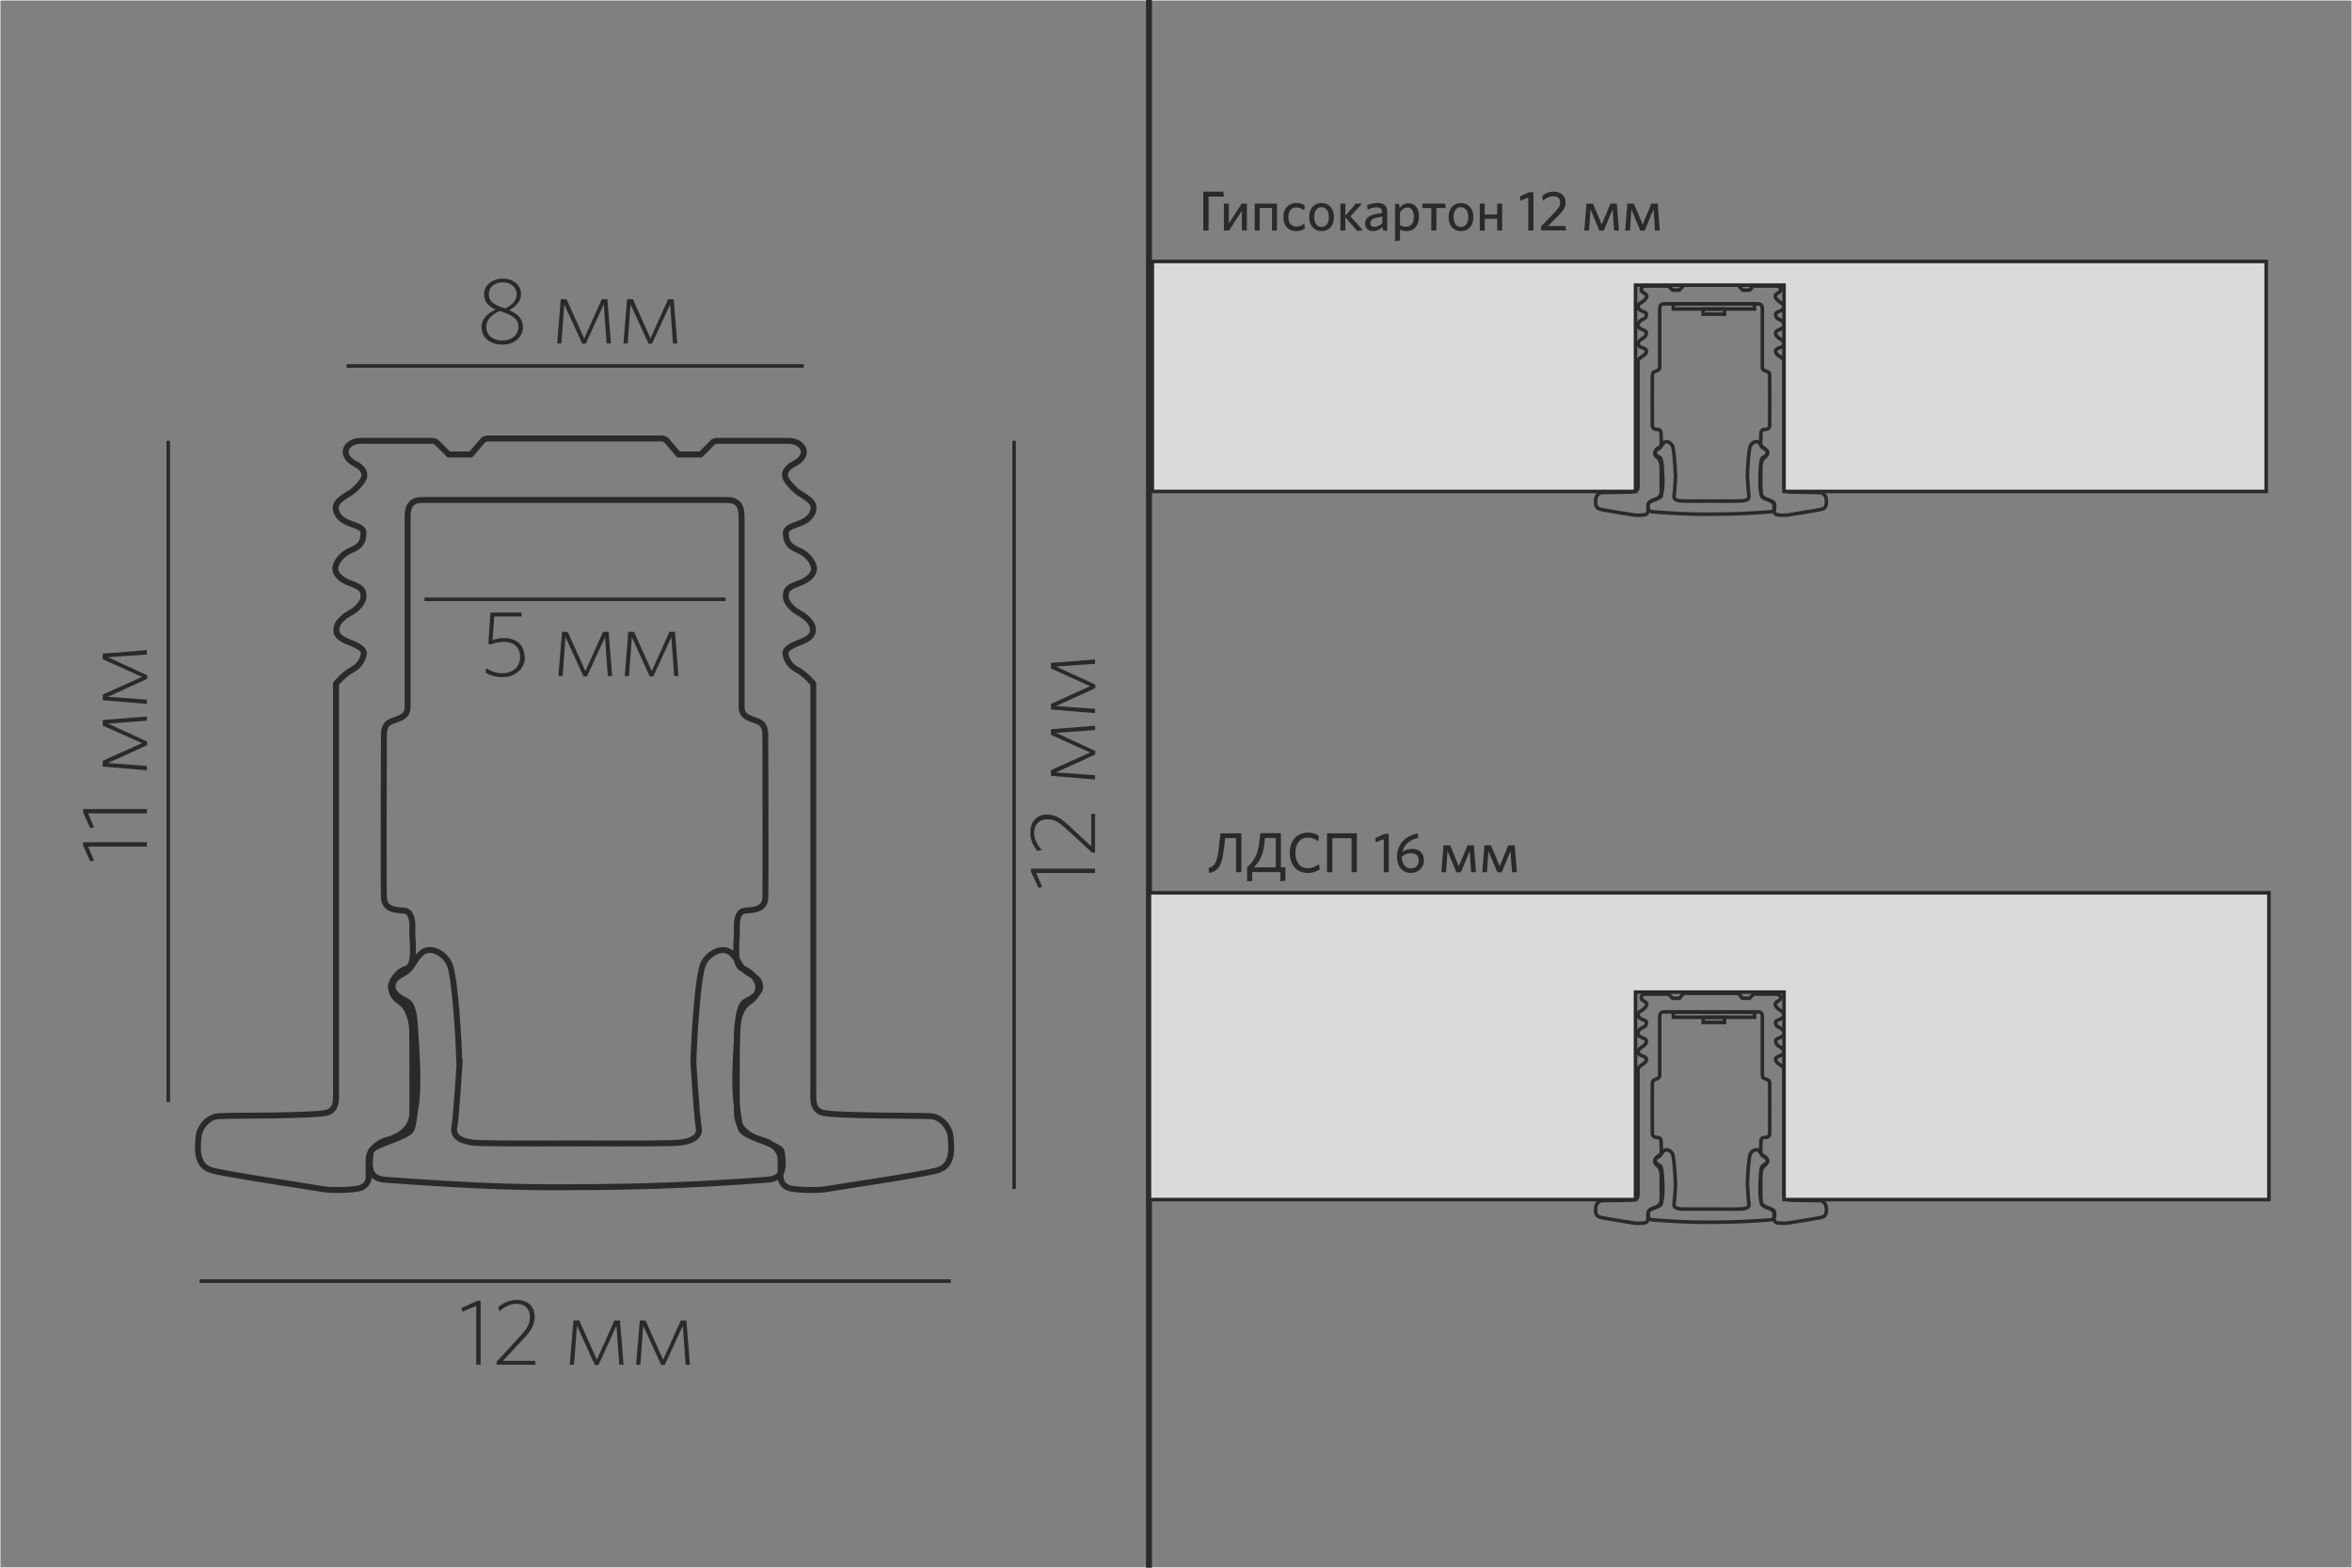 <?xml version="1.0" encoding="UTF-8"?>
<!DOCTYPE svg PUBLIC "-//W3C//DTD SVG 1.1//EN" "http://www.w3.org/Graphics/SVG/1.1/DTD/svg11.dtd">
<!-- Creator: CorelDRAW X6 -->
<svg xmlns="http://www.w3.org/2000/svg" xml:space="preserve" width="198.438mm" height="132.292mm" version="1.1" style="shape-rendering:geometricPrecision; text-rendering:geometricPrecision; image-rendering:optimizeQuality; fill-rule:evenodd; clip-rule:evenodd"
viewBox="0 0 19844 13229"
 xmlns:xlink="http://www.w3.org/1999/xlink">
 <rect x="0" y="0" width="19844" height="13229" fill="#808080" stroke="none"/>
 <defs>
  <style type="text/css">
   <![CDATA[
    .str0 {stroke:#FEFEFE;stroke-width:7.62}
    .str2 {stroke:#2B2A29;stroke-width:30}
    .str1 {stroke:#2B2A29;stroke-width:50}
    .fil0 {fill:none}
    .fil2 {fill:none;fill-rule:nonzero}
    .fil3 {fill:#D9DADA}
    .fil1 {fill:#2B2A29;fill-rule:nonzero}
   ]]>
  </style>
 </defs>
 <g id="Слой_x0020_1">
  <rect class="fil0 str0" width="19844" height="13229"/>
  <g id="_551479056">
   <g id="_962027936">
    <path class="fil0 str1" d="M4484 3700l737 0 370 0 28 11 106 124 187 0 107 -107c0,0 24,-8 24,-8 93,0 540,0 609,0 77,0 122,43 129,82 6,39 -22,84 -81,112 -58,29 -81,67 -77,103 4,35 58,93 96,126 39,32 145,77 145,138 0,61 -42,103 -102,129 -61,26 -135,39 -132,90 4,51 6,103 103,142 96,39 138,122 135,161 -4,39 -35,87 -135,122 -100,35 -103,65 -103,110 0,45 51,103 103,132 51,29 126,77 126,151 0,74 -112,100 -145,116 -32,16 -93,42 -87,84 6,42 32,100 100,135 67,35 135,116 135,116 0,0 0,3328 0,3418 0,90 -12,167 69,200 80,32 833,26 923,32 90,6 161,96 167,180 6,84 26,238 -112,277 -138,39 -846,141 -927,157 -80,16 -287,10 -332,-10 -45,-19 -67,-58 -65,-106 4,-49 0,-119 0,-148 0,-29 -35,-116 -161,-151 -126,-35 -203,-112 -206,-216 -4,-103 0,-640 0,-701 0,-61 22,-193 100,-244 77,-51 77,-103 80,-132 4,-29 -49,-129 -132,-151 -84,-22 -45,-261 -49,-322 -4,-61 0,-161 67,-167 67,-6 171,-6 173,-112 4,-106 0,-1287 0,-1348 0,-61 0,-116 -71,-141 -71,-26 -129,-39 -129,-119 0,-81 0,-1524 0,-1585 0,-61 2,-161 -120,-161l-911 0 -1 0 -4 0 -2 0 -4 0 -7 0 -10 0 -12 0 -5 0 -7 0 -15 0 -14 0 -2 0 -19 0 -16 0 -4 0 -22 0 -12 0 -12 0 -24 0 0 0 -25 0 -10 0 -17 0 -18 0 -10 0 -24 0 -4 0 -29 0 -1 0 -31 0 -1 0 -31 0 -1 0 -31 0 -1 0 -29 0 -5 0 -24 0 -10 0 -18 0 -17 0 -10 0 -25 0 0 0 -24 0 -12 0 -12 0 -22 0 -4 0 -16 0 -19 0 -2 0 -14 0 -15 0 -7 0 -5 0 -12 0 -10 0 -7 0 -4 0 -2 0 -4 0 -1 0 -911 0c-122,0 -120,100 -120,161 0,61 0,1504 0,1585 0,81 -58,93 -129,119 -71,26 -71,81 -71,141 0,61 -4,1242 0,1348 4,106 106,106 173,112 67,6 71,106 67,167 -4,61 35,299 -49,322 -84,22 -135,122 -132,151 4,29 4,81 80,132 77,51 100,183 100,244 0,61 4,599 0,701 -4,103 -80,180 -206,216 -126,35 -161,122 -161,151 0,29 -4,100 0,148 4,49 -19,87 -65,106 -45,19 -251,26 -332,10 -81,-16 -788,-119 -927,-157 -138,-39 -119,-193 -112,-277 6,-84 77,-173 167,-180 45,-4 254,-4 463,-6 210,-4 421,-10 461,-26 80,-32 69,-110 69,-200 0,-90 0,-3418 0,-3418 0,0 67,-81 135,-116 67,-35 93,-93 100,-135 6,-42 -55,-67 -87,-84 -32,-16 -145,-42 -145,-116 0,-74 74,-122 126,-151 51,-29 103,-87 103,-132 0,-45 -4,-74 -103,-110 -100,-35 -132,-84 -135,-122 -4,-39 39,-122 135,-161 96,-39 100,-90 103,-142 4,-51 -71,-65 -132,-90 -61,-26 -102,-67 -102,-129 0,-61 106,-106 145,-138 39,-32 93,-90 96,-126 4,-35 -19,-74 -77,-103 -58,-29 -87,-74 -80,-112 6,-39 51,-82 129,-82 69,0 516,0 609,0 0,0 24,8 24,8l107 107 187 0 106 -124 28 -11 370 0 3 0z"/>
    <path class="fil0 str1" d="M3875 8963c-6,-238 -39,-724 -81,-823 -42,-100 -171,-163 -241,-95 -71,67 -65,118 -138,163 -74,45 -95,51 -103,116 -6,49 62,97 107,118 45,21 75,58 84,244 10,187 35,474 3,661 -32,187 -13,187 -96,232 -84,45 -272,93 -280,139 -8,47 -12,98 -8,126 4,27 7,102 126,111 538,40 1072,71 1609,63 539,0 1092,-22 1620,-63 119,-9 122,-84 126,-111 4,-27 0,-79 -8,-126 -8,-47 -197,-94 -280,-139 -84,-45 -65,-45 -96,-232 -32,-187 -7,-474 3,-661 10,-187 40,-224 84,-244 45,-21 113,-69 107,-118 -8,-65 -30,-71 -103,-116 -74,-45 -67,-95 -138,-163 -71,-67 -200,-4 -241,95 -42,100 -74,585 -81,823 0,0 29,470 45,550 16,81 -58,116 -155,129 -69,9 -532,8 -790,7l0 -1 -86 1 -86 -1 0 1c-258,1 -721,2 -790,-7 -96,-13 -171,-49 -155,-129 16,-80 45,-550 45,-550z"/>
   </g>
   <line class="fil0 str2" x1="1684" y1="10811" x2="8022" y2= "10811" />
   <line class="fil0 str2" x1="8556" y1="3720" x2="8556" y2= "10033" />
   <line class="fil0 str2" x1="1420" y1="9300" x2="1420" y2= "3720" />
   <line class="fil0 str2" x1="3582" y1="5057" x2="6122" y2= "5057" />
   <line class="fil0 str2" x1="2924" y1="3088" x2="6781" y2= "3088" />
   <path class="fil1" d="M4063 2764c0,81 70,144 176,144 97,0 173,-61 173,-147 0,-70 -44,-114 -116,-143 57,-31 100,-74 100,-138 0,-72 -62,-129 -154,-129 -92,0 -158,58 -158,132 0,66 42,105 97,129 -75,35 -119,84 -119,152zm39 -3c0,-60 45,-107 115,-137 122,40 157,73 157,135 0,70 -63,115 -133,115 -82,0 -138,-45 -138,-113l-1 0zm22 -280c0,-49 41,-99 118,-99 69,0 117,44 117,100 0,51 -37,93 -97,121 -109,-34 -138,-65 -138,-122z"/>
   <polygon id="_1" class="fil1" points="5154,2898 5125,2525 5077,2525 4929,2856 4780,2525 4731,2525 4701,2898 4736,2898 4761,2569 4912,2900 4942,2900 5094,2569 5118,2898 "/>
   <polygon id="_2" class="fil1" points="5714,2898 5684,2525 5637,2525 5488,2856 5340,2525 5291,2525 5260,2898 5296,2898 5320,2569 5472,2900 5501,2900 5654,2569 5678,2898 "/>
   <polygon class="fil1" points="4055,11516 4055,10977 4028,10977 3894,11038 3901,11069 4018,11020 4018,11516 "/>
   <path id="_1_0" class="fil1" d="M4519 11516l-4 -32 -272 0 175 -188c66,-71 93,-119 93,-185 0,-84 -56,-141 -151,-141 -64,0 -114,26 -155,58l6 39c43,-37 91,-65 147,-65 70,0 113,42 113,111 0,56 -19,94 -84,164l-197 214 0 25 328 0 1 0z"/>
   <polygon id="_2_1" class="fil1" points="5261,11516 5231,11143 5184,11143 5036,11474 4887,11143 4838,11143 4807,11516 4843,11516 4868,11187 5019,11519 5049,11519 5201,11188 5225,11516 "/>
   <polygon id="_3" class="fil1" points="5821,11516 5791,11143 5744,11143 5595,11474 5446,11143 5398,11143 5367,11516 5403,11516 5427,11187 5579,11519 5608,11519 5761,11188 5785,11516 "/>
   <polygon class="fil1" points="9239,7330 8699,7330 8699,7357 8761,7491 8793,7485 8743,7367 9239,7367 "/>
   <path id="_1_2" class="fil1" d="M9239 6866l-32 4 0 272 -188 -175c-71,-66 -119,-93 -185,-93 -85,0 -141,56 -141,151 0,64 26,114 58,155l39 -6c-37,-43 -65,-91 -65,-147 0,-70 42,-113 111,-113 56,0 94,19 164,84l214 197 25 0 0 -328 0 -1z"/>
   <polygon id="_2_3" class="fil1" points="9239,6124 8867,6154 8867,6201 9197,6350 8867,6499 8867,6547 9239,6578 9239,6542 8910,6518 9241,6367 9241,6337 8911,6184 9239,6161 "/>
   <polygon id="_3_4" class="fil1" points="9239,5565 8867,5594 8867,5641 9197,5790 8867,5940 8867,5987 9239,6018 9239,5982 8910,5958 9241,5807 9241,5777 8911,5625 9239,5601 "/>
   <polygon class="fil1" points="1239,7107 701,7107 701,7134 761,7268 793,7263 743,7144 1239,7144 "/>
   <polygon id="_1_5" class="fil1" points="1239,6827 701,6827 701,6854 761,6988 793,6982 743,6864 1239,6864 "/>
   <polygon id="_2_6" class="fil1" points="1239,6046 867,6076 867,6123 1198,6271 867,6420 867,6469 1239,6500 1239,6464 910,6439 1242,6288 1242,6258 911,6106 1239,6082 "/>
   <polygon id="_3_7" class="fil1" points="1239,5486 867,5516 867,5563 1198,5712 867,5861 867,5909 1239,5940 1239,5904 910,5880 1242,5728 1242,5699 911,5546 1239,5523 "/>
   <path class="fil1" d="M4425 5542c0,-98 -67,-158 -173,-158 -41,0 -70,9 -96,18l14 -200 233 0 -5 -33 -260 0 -18 265 22 5c30,-12 61,-23 110,-23 86,0 136,49 136,127 0,90 -71,138 -147,138 -58,0 -97,-17 -139,-42l-5 38c37,22 83,37 144,37 102,0 188,-67 188,-172l-2 1z"/>
   <polygon id="_1_8" class="fil1" points="5165,5705 5135,5332 5088,5332 4939,5663 4790,5332 4742,5332 4711,5705 4747,5705 4771,5376 4923,5708 4952,5708 5105,5377 5128,5705 "/>
   <polygon id="_2_9" class="fil1" points="5724,5705 5695,5332 5648,5332 5499,5663 5349,5332 5301,5332 5271,5705 5307,5705 5331,5376 5482,5708 5512,5708 5664,5377 5688,5705 "/>
   <line class="fil2 str1" x1="9694" y1="0" x2="9694" y2= "13229" />
   <g id="_962022048">
    <g>
     <path class="fil2 str2" d="M14322 2406l226 0 113 0 9 4 32 38 58 0 32 -32c0,0 7,-3 7,-3 29,0 165,0 186,0 23,0 38,13 40,25 2,12 -7,26 -24,34 -18,9 -24,21 -23,31 1,11 18,29 30,39 12,10 44,23 44,42 0,19 -13,31 -31,40 -19,8 -41,12 -40,28 1,16 2,31 31,43 30,12 42,38 41,49 -1,12 -11,27 -41,38 -31,11 -31,20 -31,33 0,13 16,31 31,40 16,9 39,23 39,47 0,22 -34,31 -44,35 -10,4 -29,13 -27,26 2,13 10,31 31,41 21,11 41,35 41,35 0,0 0,1019 0,1046 0,28 -4,51 22,61 24,10 255,8 283,10 28,2 49,30 51,55 2,25 8,73 -34,85 -42,12 -259,43 -284,49 -24,5 -88,3 -102,-3 -13,-6 -21,-18 -20,-32 1,-14 0,-37 0,-45 0,-9 -11,-35 -49,-47 -39,-11 -62,-34 -63,-66 -1,-31 0,-196 0,-215 0,-19 7,-59 31,-75 23,-16 23,-31 24,-40 1,-9 -14,-40 -40,-47 -26,-7 -13,-80 -14,-99 -1,-19 0,-49 21,-51 21,-2 52,-2 53,-34 1,-32 0,-394 0,-413 0,-19 0,-35 -22,-43 -22,-8 -40,-12 -40,-37 0,-24 0,-467 0,-485 0,-19 1,-49 -37,-49l-279 0 0 0 -1 0 -1 0 -1 0 -3 0 -3 0 -4 0 -2 0 -3 0 -5 0 -4 0 -1 0 -5 0 -5 0 -1 0 -6 0 -4 0 -4 0 -7 0 0 0 -8 0 -3 0 -5 0 -5 0 -3 0 -7 0 -2 0 -9 0 0 0 -10 0 0 0 -10 0 0 0 -10 0 0 0 -9 0 -2 0 -7 0 -3 0 -5 0 -5 0 -3 0 -8 0 0 0 -7 0 -4 0 -4 0 -6 0 -1 0 -5 0 -5 0 -1 0 -4 0 -5 0 -3 0 -2 0 -4 0 -3 0 -3 0 -1 0 -1 0 -1 0 0 0 -279 0c-38,0 -37,31 -37,49 0,19 0,460 0,485 0,24 -18,29 -40,37 -22,8 -22,24 -22,43 0,19 -1,380 0,413 1,32 32,32 53,34 21,2 22,32 21,51 -1,19 11,92 -14,99 -25,7 -41,38 -40,47 1,9 1,24 24,40 23,16 31,56 31,75 0,19 1,183 0,215 -1,31 -24,55 -63,66 -39,11 -49,38 -49,47 0,9 -1,31 0,45 1,14 -6,27 -20,32 -13,6 -76,8 -102,3 -24,-4 -242,-37 -284,-49 -42,-12 -37,-59 -34,-85 2,-26 23,-53 51,-55 13,-1 78,-1 142,-2 65,-1 129,-3 141,-8 24,-10 22,-33 22,-61 0,-28 0,-1046 0,-1046 0,0 21,-24 41,-35 21,-11 29,-29 31,-41 2,-13 -17,-21 -27,-26 -10,-4 -44,-13 -44,-35 0,-22 22,-38 39,-47 16,-9 31,-27 31,-40 0,-13 -1,-22 -31,-33 -31,-11 -40,-25 -41,-38 -1,-12 12,-38 41,-49 30,-12 31,-28 31,-43 1,-16 -22,-20 -40,-28 -19,-8 -31,-21 -31,-40 0,-19 32,-32 44,-42 12,-10 29,-28 30,-39 1,-11 -6,-22 -23,-31 -18,-9 -27,-22 -24,-34 2,-12 16,-25 40,-25 22,0 158,0 186,0 0,0 7,3 7,3l32 32 58 0 32 -38 9 -4 113 0 -2 0z"/>
     <path class="fil2 str2" d="M14136 4018c-2,-73 -12,-222 -24,-253 -13,-31 -52,-49 -74,-29 -22,21 -20,36 -42,49 -22,13 -29,16 -31,35 -2,14 19,30 33,36 13,6 22,18 26,75 3,58 11,145 1,202 -10,58 -4,58 -30,71 -26,13 -84,29 -86,42 -3,14 -4,30 -3,39 1,8 2,31 39,34 164,13 328,22 493,20 165,0 334,-7 496,-20 36,-3 38,-26 39,-34 1,-8 0,-24 -3,-39 -3,-14 -60,-29 -86,-42 -25,-13 -20,-13 -30,-71 -10,-58 -2,-145 1,-202 3,-58 12,-68 26,-75 13,-6 35,-22 33,-36 -3,-20 -9,-22 -31,-35 -22,-13 -21,-29 -42,-49 -22,-21 -61,-2 -74,29 -13,31 -22,179 -24,253 0,0 9,144 13,168 4,24 -18,36 -48,40 -21,3 -163,3 -242,2l0 0 -26 0 -26 0 0 0c-79,0 -221,1 -242,-2 -30,-4 -52,-15 -48,-40 5,-24 13,-168 13,-168l-2 0z"/>
    </g>
    <rect class="fil2 str2" x="14118" y="2564" width="685.258" height="43.028"/>
    <rect class="fil2 str2" x="14370" y="2608" width="179.806" height="43.028"/>
   </g>
   <polygon class="fil3 str2" points="19120,4147 15052,4147 15052,2406 13799,2406 13799,4147 9722,4147 9722,2206 19120,2206 "/>
   <g id="_962022848">
    <g>
     <path class="fil0 str2" d="M14322 8382l226 0 113 0 9 4 32 38 58 0 32 -32c0,0 7,-3 7,-3 29,0 165,0 186,0 23,0 38,13 40,25 2,12 -7,26 -24,34 -18,9 -24,21 -23,31 1,11 18,29 30,39 12,10 44,23 44,42 0,19 -13,31 -31,40 -19,8 -41,12 -40,28 1,16 2,31 31,43 30,12 42,38 41,49 -1,12 -11,27 -41,38 -31,11 -31,20 -31,33 0,13 16,31 31,40 16,9 39,23 39,47 0,22 -34,31 -44,35 -10,5 -29,13 -27,26 2,13 10,31 31,41 21,11 41,35 41,35 0,0 0,1019 0,1046 0,28 -4,51 22,61 24,10 255,8 283,10 28,2 49,30 51,55 2,25 8,73 -34,84 -42,12 -259,43 -284,49 -24,4 -88,3 -102,-3 -13,-6 -21,-18 -20,-32 1,-14 0,-37 0,-45 0,-9 -11,-35 -49,-47 -39,-11 -62,-34 -63,-66 -1,-31 0,-196 0,-215 0,-19 7,-59 31,-75 23,-16 23,-31 24,-40 1,-9 -14,-40 -40,-47 -26,-7 -13,-80 -14,-99 -1,-19 0,-49 21,-51 21,-2 52,-2 53,-34 1,-32 0,-394 0,-413 0,-19 0,-35 -22,-43 -22,-8 -40,-12 -40,-37 0,-24 0,-467 0,-485 0,-19 1,-49 -37,-49l-279 0 0 0 -1 0 -1 0 -1 0 -3 0 -3 0 -4 0 -2 0 -3 0 -5 0 -4 0 -1 0 -5 0 -5 0 -1 0 -6 0 -4 0 -4 0 -7 0 0 0 -8 0 -3 0 -5 0 -5 0 -3 0 -7 0 -2 0 -9 0 0 0 -10 0 0 0 -10 0 0 0 -10 0 0 0 -9 0 -2 0 -7 0 -3 0 -5 0 -5 0 -3 0 -8 0 0 0 -7 0 -4 0 -4 0 -6 0 -1 0 -5 0 -5 0 -1 0 -4 0 -5 0 -3 0 -2 0 -4 0 -3 0 -3 0 -1 0 -1 0 -1 0 0 0 -279 0c-38,0 -37,31 -37,49 0,19 0,460 0,485 0,24 -18,29 -40,37 -22,8 -22,24 -22,43 0,19 -1,380 0,413 1,32 32,32 53,34 21,2 22,32 21,51 -1,19 11,92 -14,99 -25,7 -41,38 -40,47 1,9 1,24 24,40 23,16 31,56 31,75 0,19 1,183 0,215 -1,31 -24,55 -63,66 -39,11 -49,38 -49,47 0,9 -1,31 0,45 1,14 -6,27 -20,32 -13,6 -76,8 -102,3 -24,-5 -242,-37 -284,-49 -42,-12 -37,-59 -34,-84 2,-26 23,-53 51,-55 13,-1 78,-1 142,-2 65,-1 129,-3 141,-8 24,-10 22,-33 22,-61 0,-28 0,-1046 0,-1046 0,0 21,-24 41,-35 21,-11 29,-29 31,-41 2,-13 -17,-21 -27,-26 -10,-4 -44,-13 -44,-35 0,-22 22,-38 39,-47 16,-9 31,-27 31,-40 0,-13 -1,-22 -31,-33 -31,-11 -40,-25 -41,-38 -1,-12 12,-38 41,-49 30,-12 31,-28 31,-43 1,-16 -22,-20 -40,-28 -19,-8 -31,-21 -31,-40 0,-19 32,-32 44,-42 12,-10 29,-28 30,-39 1,-11 -6,-22 -23,-31 -18,-9 -27,-22 -24,-34 2,-12 16,-25 40,-25 22,0 158,0 186,0 0,0 7,3 7,3l32 32 58 0 32 -38 9 -4 113 0 -2 0z"/>
     <path class="fil0 str2" d="M14136 9993c-2,-73 -12,-222 -24,-253 -13,-31 -52,-49 -74,-29 -22,21 -20,36 -42,49 -22,13 -29,16 -31,35 -2,14 19,30 33,36 13,6 22,18 26,75 3,58 11,145 1,202 -10,58 -4,58 -30,71 -26,13 -84,29 -86,42 -3,14 -4,30 -3,39 1,8 2,31 39,34 164,13 328,22 493,20 165,0 334,-7 496,-20 36,-3 38,-26 39,-34 1,-8 0,-24 -3,-39 -3,-14 -60,-29 -86,-42 -25,-13 -20,-13 -30,-71 -10,-58 -2,-145 1,-202 3,-58 12,-68 26,-75 13,-6 35,-22 33,-36 -3,-20 -9,-22 -31,-35 -22,-13 -21,-29 -42,-49 -22,-21 -61,-2 -74,29 -13,31 -22,179 -24,253 0,0 9,144 13,168 4,24 -18,36 -48,40 -21,3 -163,3 -242,2l0 0 -26 0 -26 0 0 0c-79,0 -221,1 -242,-2 -30,-4 -52,-15 -48,-40 5,-24 13,-168 13,-168l-2 0z"/>
    </g>
    <rect class="fil0 str2" x="14118" y="8541" width="685.258" height="43.028"/>
    <rect class="fil0 str2" x="14370" y="8585" width="179.806" height="43.028"/>
   </g>
   <polygon class="fil3 str2" points="19143,10123 15052,10123 15052,8372 13799,8372 13799,10123 9698,10123 9698,7534 19143,7534 "/>
   <polygon class="fil1" points="10152,1617 10152,1945 10197,1945 10197,1659 10327,1659 10321,1617 "/>
   <polygon id="_1_10" class="fil1" points="10326,1945 10370,1945 10478,1778 10478,1945 10520,1945 10520,1718 10476,1718 10368,1885 10368,1718 10326,1718 "/>
   <polygon id="_2_11" class="fil1" points="10774,1945 10774,1718 10586,1718 10586,1945 10628,1945 10628,1754 10732,1754 10732,1945 "/>
   <path id="_3_12" class="fil1" d="M11010 1926l-6 -39c-22,19 -45,25 -67,25 -38,0 -67,-26 -67,-81 0,-52 26,-81 66,-81 26,0 47,10 67,25l6 -41c-15,-11 -40,-21 -72,-21 -61,0 -109,41 -109,119 0,76 45,118 105,118 32,0 57,-7 77,-23l0 -1z"/>
   <path id="_4" class="fil1" d="M11255 1832c0,-75 -45,-119 -105,-119 -60,0 -104,44 -104,119 0,75 44,118 104,118 61,0 105,-43 105,-118zm-43 0c0,48 -21,83 -63,83 -40,0 -61,-36 -61,-83 0,-48 21,-84 61,-84 41,0 63,37 63,84z"/>
   <polygon id="_5" class="fil1" points="11451,1949 11498,1942 11394,1826 11491,1718 11439,1718 11351,1820 11351,1718 11309,1718 11309,1945 11351,1945 11351,1834 "/>
   <path id="_6" class="fil1" d="M11704 1945l0 -159c0,-50 -27,-73 -82,-73 -35,0 -61,8 -88,19l5 37c25,-11 51,-20 78,-20 26,0 43,10 43,39l0 10c-94,10 -143,32 -143,89 0,39 26,63 67,63 37,0 62,-17 80,-35l5 31 34 0 1 0zm-42 -62c-19,20 -43,31 -67,31 -22,0 -34,-12 -34,-31 0,-23 18,-46 102,-54l0 53z"/>
   <path id="_7" class="fil1" d="M11972 1826c0,-76 -40,-111 -89,-111 -33,0 -57,18 -74,38l-5 -33 -34 0 0 315 42 -6 0 -89c14,5 35,10 58,10 55,0 102,-40 102,-123zm-43 2c0,56 -26,85 -62,85 -24,0 -38,-4 -55,-13l0 -109c18,-24 38,-40 64,-40 31,0 53,27 53,76l0 -1z"/>
   <polygon id="_8" class="fil1" points="12076,1945 12119,1945 12119,1755 12199,1755 12192,1718 12001,1718 12001,1755 12076,1755 "/>
   <path id="_9" class="fil1" d="M12431 1832c0,-75 -45,-119 -105,-119 -60,0 -104,44 -104,119 0,75 44,118 104,118 61,0 105,-43 105,-118zm-43 0c0,48 -21,83 -63,83 -40,0 -61,-36 -61,-83 0,-48 21,-84 61,-84 41,0 63,37 63,84z"/>
   <polygon id="_10" class="fil1" points="12674,1945 12674,1718 12632,1718 12632,1810 12527,1810 12527,1718 12485,1718 12485,1945 12527,1945 12527,1846 12632,1846 12632,1945 "/>
   <polygon id="_11" class="fil1" points="12938,1945 12938,1622 12900,1622 12823,1658 12828,1693 12894,1667 12894,1945 "/>
   <path id="_12" class="fil1" d="M13213 1945l-5 -38 -147 0 92 -93c40,-40 56,-67 56,-106 0,-55 -38,-91 -101,-91 -40,0 -72,15 -96,36l6 41c25,-22 54,-38 87,-38 38,0 58,18 58,54 0,26 -13,47 -42,77l-119 124 0 33 209 0 1 0z"/>
   <polygon id="_13" class="fil1" points="13659,1945 13641,1718 13587,1718 13514,1894 13440,1718 13385,1718 13367,1945 13407,1945 13419,1766 13494,1946 13531,1946 13606,1766 13618,1945 "/>
   <polygon id="_14" class="fil1" points="14004,1945 13986,1718 13933,1718 13859,1894 13785,1718 13730,1718 13712,1945 13752,1945 13764,1766 13839,1946 13876,1946 13951,1766 13963,1945 "/>
   <path class="fil1" d="M10472 7032l-175 0 -14 127c-13,116 -33,151 -87,167l6 41c78,-17 108,-61 124,-202l11 -93 92 0 0 288 45 0 0 -328 -1 0z"/>
   <path id="_1_13" class="fil1" d="M10565 7435l0 -76 238 0 0 78 42 -6 0 -113 -38 0 0 -287 -173 0 -10 83c-12,94 -40,148 -102,204l0 118 42 0 0 -1zm108 -364l91 0 0 248 -185 0c49,-49 77,-102 89,-200l5 -48z"/>
   <path id="_2_14" class="fil1" d="M11134 7335l-6 -42c-26,19 -58,33 -93,33 -67,0 -106,-50 -106,-129 0,-79 40,-129 106,-129 35,0 63,13 87,31l6 -46c-25,-17 -54,-27 -93,-27 -93,0 -153,69 -153,171 0,102 59,170 152,170 38,0 75,-13 100,-31l0 -1z"/>
   <polygon id="_3_15" class="fil1" points="11448,7360 11448,7032 11196,7032 11196,7360 11241,7360 11241,7073 11403,7073 11403,7360 "/>
   <polygon id="_4_16" class="fil1" points="11717,7360 11717,7037 11680,7037 11603,7073 11607,7107 11675,7082 11675,7360 "/>
   <path id="_5_17" class="fil1" d="M11966 7070l-5 -39c-102,25 -174,87 -174,199 0,89 49,136 116,136 64,0 111,-44 111,-104 0,-60 -38,-99 -100,-99 -31,0 -58,10 -81,25 14,-68 69,-102 135,-119l-1 1zm-63 130c46,0 67,23 67,63 0,41 -28,65 -67,65 -46,0 -76,-39 -76,-100 22,-18 47,-28 76,-28z"/>
   <polygon id="_6_18" class="fil1" points="12453,7360 12435,7133 12382,7133 12308,7309 12235,7133 12179,7133 12161,7360 12200,7360 12213,7182 12288,7361 12325,7361 12400,7182 12412,7360 "/>
   <polygon id="_7_19" class="fil1" points="12798,7360 12780,7133 12726,7133 12653,7309 12579,7133 12524,7133 12506,7360 12546,7360 12558,7182 12633,7361 12670,7361 12744,7182 12757,7360 "/>
  </g>
 </g>
</svg>

